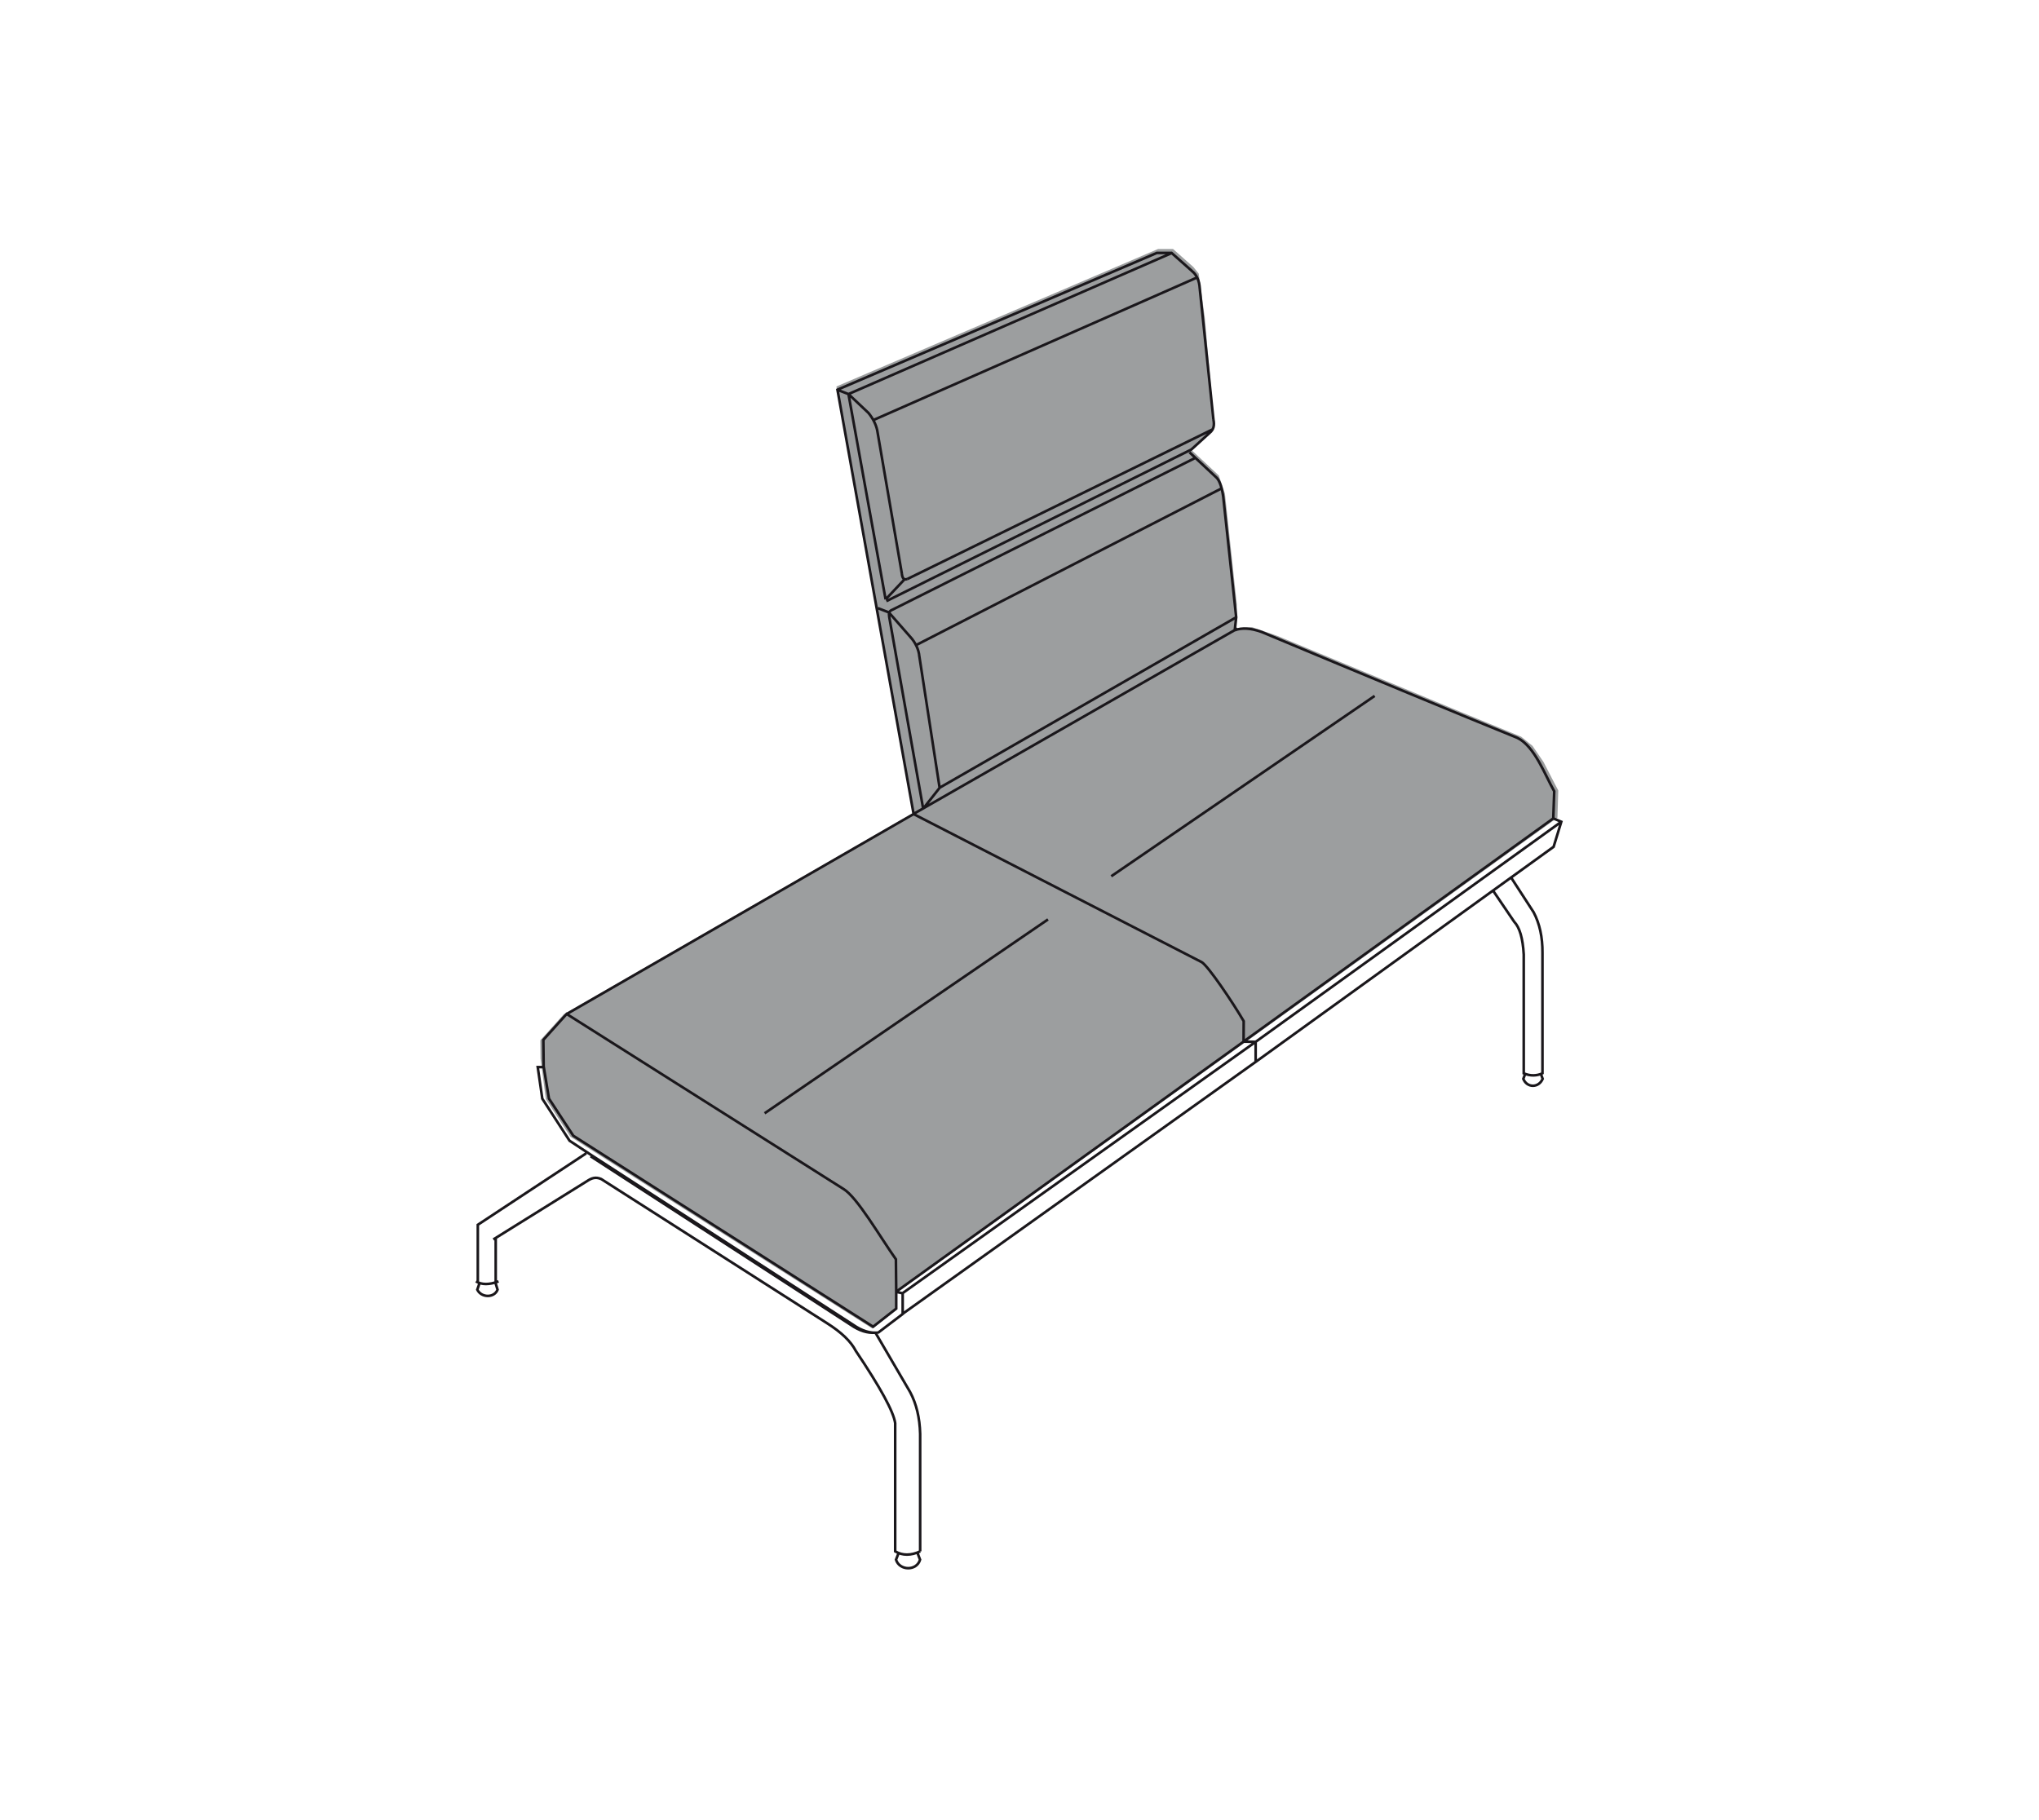 <?xml version="1.0" encoding="utf-8"?>
<!-- Generator: Adobe Illustrator 26.0.2, SVG Export Plug-In . SVG Version: 6.00 Build 0)  -->
<svg version="1.1" id="Layer_1" xmlns="http://www.w3.org/2000/svg" xmlns:xlink="http://www.w3.org/1999/xlink" x="0px" y="0px"
	 viewBox="0 0 196 175" style="enable-background:new 0 0 196 175;" xml:space="preserve">
<style type="text/css">
	.st0{clip-path:url(#SVGID_00000065753386504944256500000007018543073912032939_);fill:#9C9E9F;}
	
		.st1{clip-path:url(#SVGID_00000065753386504944256500000007018543073912032939_);fill:none;stroke:#1A171B;stroke-width:0.25;stroke-miterlimit:22.926;}
	.st2{fill:none;stroke:#1A171B;stroke-width:0.25;}
</style>
<g>
	<g>
		<defs>
			<rect id="SVGID_1_" x="45.57" y="23.94" width="104.85" height="127.12"/>
		</defs>
		<clipPath id="SVGID_00000171696798443534455330000008158597173742498474_">
			<use xlink:href="#SVGID_1_"  style="overflow:visible;"/>
		</clipPath>
		<path style="clip-path:url(#SVGID_00000171696798443534455330000008158597173742498474_);fill:#9C9E9F;" d="M149.71,78.62
			l-29.99,21.58L86.1,124.37v1.62l-2.24,1.75l-6.47-4.11l-22.56-14.34l-2.36-3.6l-0.51-3.91l-0.02-1.76l2.25-2.5l33.59-19.34
			L80.4,37.16l30.92-13.22h1.44l1.95,1.73l0.52,0.64l0.58,4.23l0.92,10.45l-2.25,2.23l1.76,1.64l0.92,0.86l0.59,1.75l1.14,10.65
			l-0.03,2.3l1.47-0.13l2.46,0.85c0,0,17.5,7.26,17.45,7.24c-0.05-0.02,5.98,2.45,5.98,2.45l1.1,0.89l1.05,1.54l1.03,2l0.39,0.74
			L149.71,78.62z"/>
		
			<path style="clip-path:url(#SVGID_00000171696798443534455330000008158597173742498474_);fill:none;stroke:#1A171B;stroke-width:0.25;stroke-miterlimit:22.926;" d="
			M47.65,119.03v4.23 M45.93,123.3v-5.54l10.42-6.87 M56.77,111.17l25.01,16.21c0.82,0.57,1.61,0.82,2.38,0.75 M46.12,123.3
			l-0.24,0.7c0.39,0.79,1.63,0.81,1.95,0l-0.23-0.75 M45.75,123.2c0.56,0.34,1.28,0.34,2.17,0 M86.38,149.32l-0.25,0.64
			c0.33,1.07,1.99,1.11,2.31,0l-0.26-0.69 M84.15,128.13l3.34,5.72c0.6,1.13,0.92,2.47,0.96,4.01v11.3 M88.46,149.16
			c-0.9,0.41-1.7,0.42-2.41,0v-12.33c-0.16-1.11-1.42-3.42-3.79-6.95c-0.46-0.9-1.38-1.78-2.75-2.65l-21.72-13.87
			c-0.56-0.24-0.94-0.08-1.39,0.22l-8.98,5.59 M85.44,58.88l-1.06-0.41 M146.61,103.25l-0.18,0.48c0.34,0.87,1.47,0.9,1.86,0
			l-0.17-0.47 M143.52,85.63l2.03,2.99c0.52,0.55,0.83,1.56,0.92,3.15v11.43c0.66,0.28,1.26,0.24,1.8,0 M145.26,84.38l2.16,3.33
			c0.58,1.1,0.86,2.39,0.85,3.89v11.68 M120.7,100.17l29.38-21.16 M149.32,78.69l0.76,0.32l-0.74,2.41L120.7,102.1 M118.69,60.6
			c0.68-0.27,1.54-0.21,2.58,0.16c10.64,4.45,18.84,7.85,24.58,10.18c1.67,0.8,2.67,3.59,3.55,5.14l-0.09,2.61l-29.78,21.46
			 M86.15,124.19l33.39-24.04l1.17,0.02 M119.54,100.15l0.01-1.97c-1.08-1.85-3.4-5.28-4.03-5.67l-27.7-14.24L54.47,97.5
			 M52.26,102.59l-0.03-2.61l2.24-2.49l26.6,16.82c1.31,0.78,3.46,4.51,5.05,6.77l0.03,3.1 M86.77,126.32l33.93-24.22v-1.92
			 M86.77,124.33l33.93-24.16 M57.01,111.17l-2.26-1.49l-2.62-4.04l-0.44-3.04h0.58l0.5,3.03l2.34,3.57l28.82,18.36l2.22-1.74v-1.61
			l0.62,0.14v1.99l-2.38,1.81 M57.01,111.17l25.01,16.21c0.81,0.57,1.61,0.82,2.38,0.75 M88.74,77.75l1.58-2 M116.64,40.33
			c0.12,0.57,0.01,0.98-0.32,1.24 M86.69,55.14c0.04,0.47,0.21,0.65,0.52,0.53 M114.56,26.05c0.47,0.36,0.73,0.93,0.77,1.72
			 M83.48,39.7c0.43,0.53,0.72,1.1,0.84,1.66 M81.56,37.89l-1.06-0.41 M112.63,24.32h-1.43L80.5,37.47l7.32,40.79 M83.95,40.39
			l31.12-13.71 M87.22,55.67l29.35-14.39 M81.56,37.89l3.57,19.74 M116.44,41.47l-1.92,1.75L85.2,57.8 M115.33,27.77l1.31,12.56
			 M83.5,39.72l-1.94-1.83l31.07-13.56l1.94,1.72 M86.69,55.14L84.31,41.3 M85.13,57.63l1.83-1.94 M116.96,45.94
			c0.28,0.31,0.49,0.9,0.62,1.79 M87.49,61.23c0.46,0.46,0.85,1.25,0.88,1.89 M87.81,78.26l31.13-17.82 M117.58,47.72l1.25,11.63
			l-0.14,1.25 M114.34,43.49l2.66,2.49 M88.05,62.03l29.39-15.08 M88.36,63.02l1.96,12.72l28.51-16.39 M85.44,58.88l2.26,2.58
			 M88.74,77.75l-3.26-18.42c-0.06-0.39-0.03-0.58,0.31-0.71l29.12-14.6"/>
	</g>
	<line class="st2" x1="106.82" y1="84.25" x2="132.14" y2="66.91"/>
	<line class="st2" x1="73.5" y1="107.04" x2="100.74" y2="88.4"/>
</g>
</svg>

